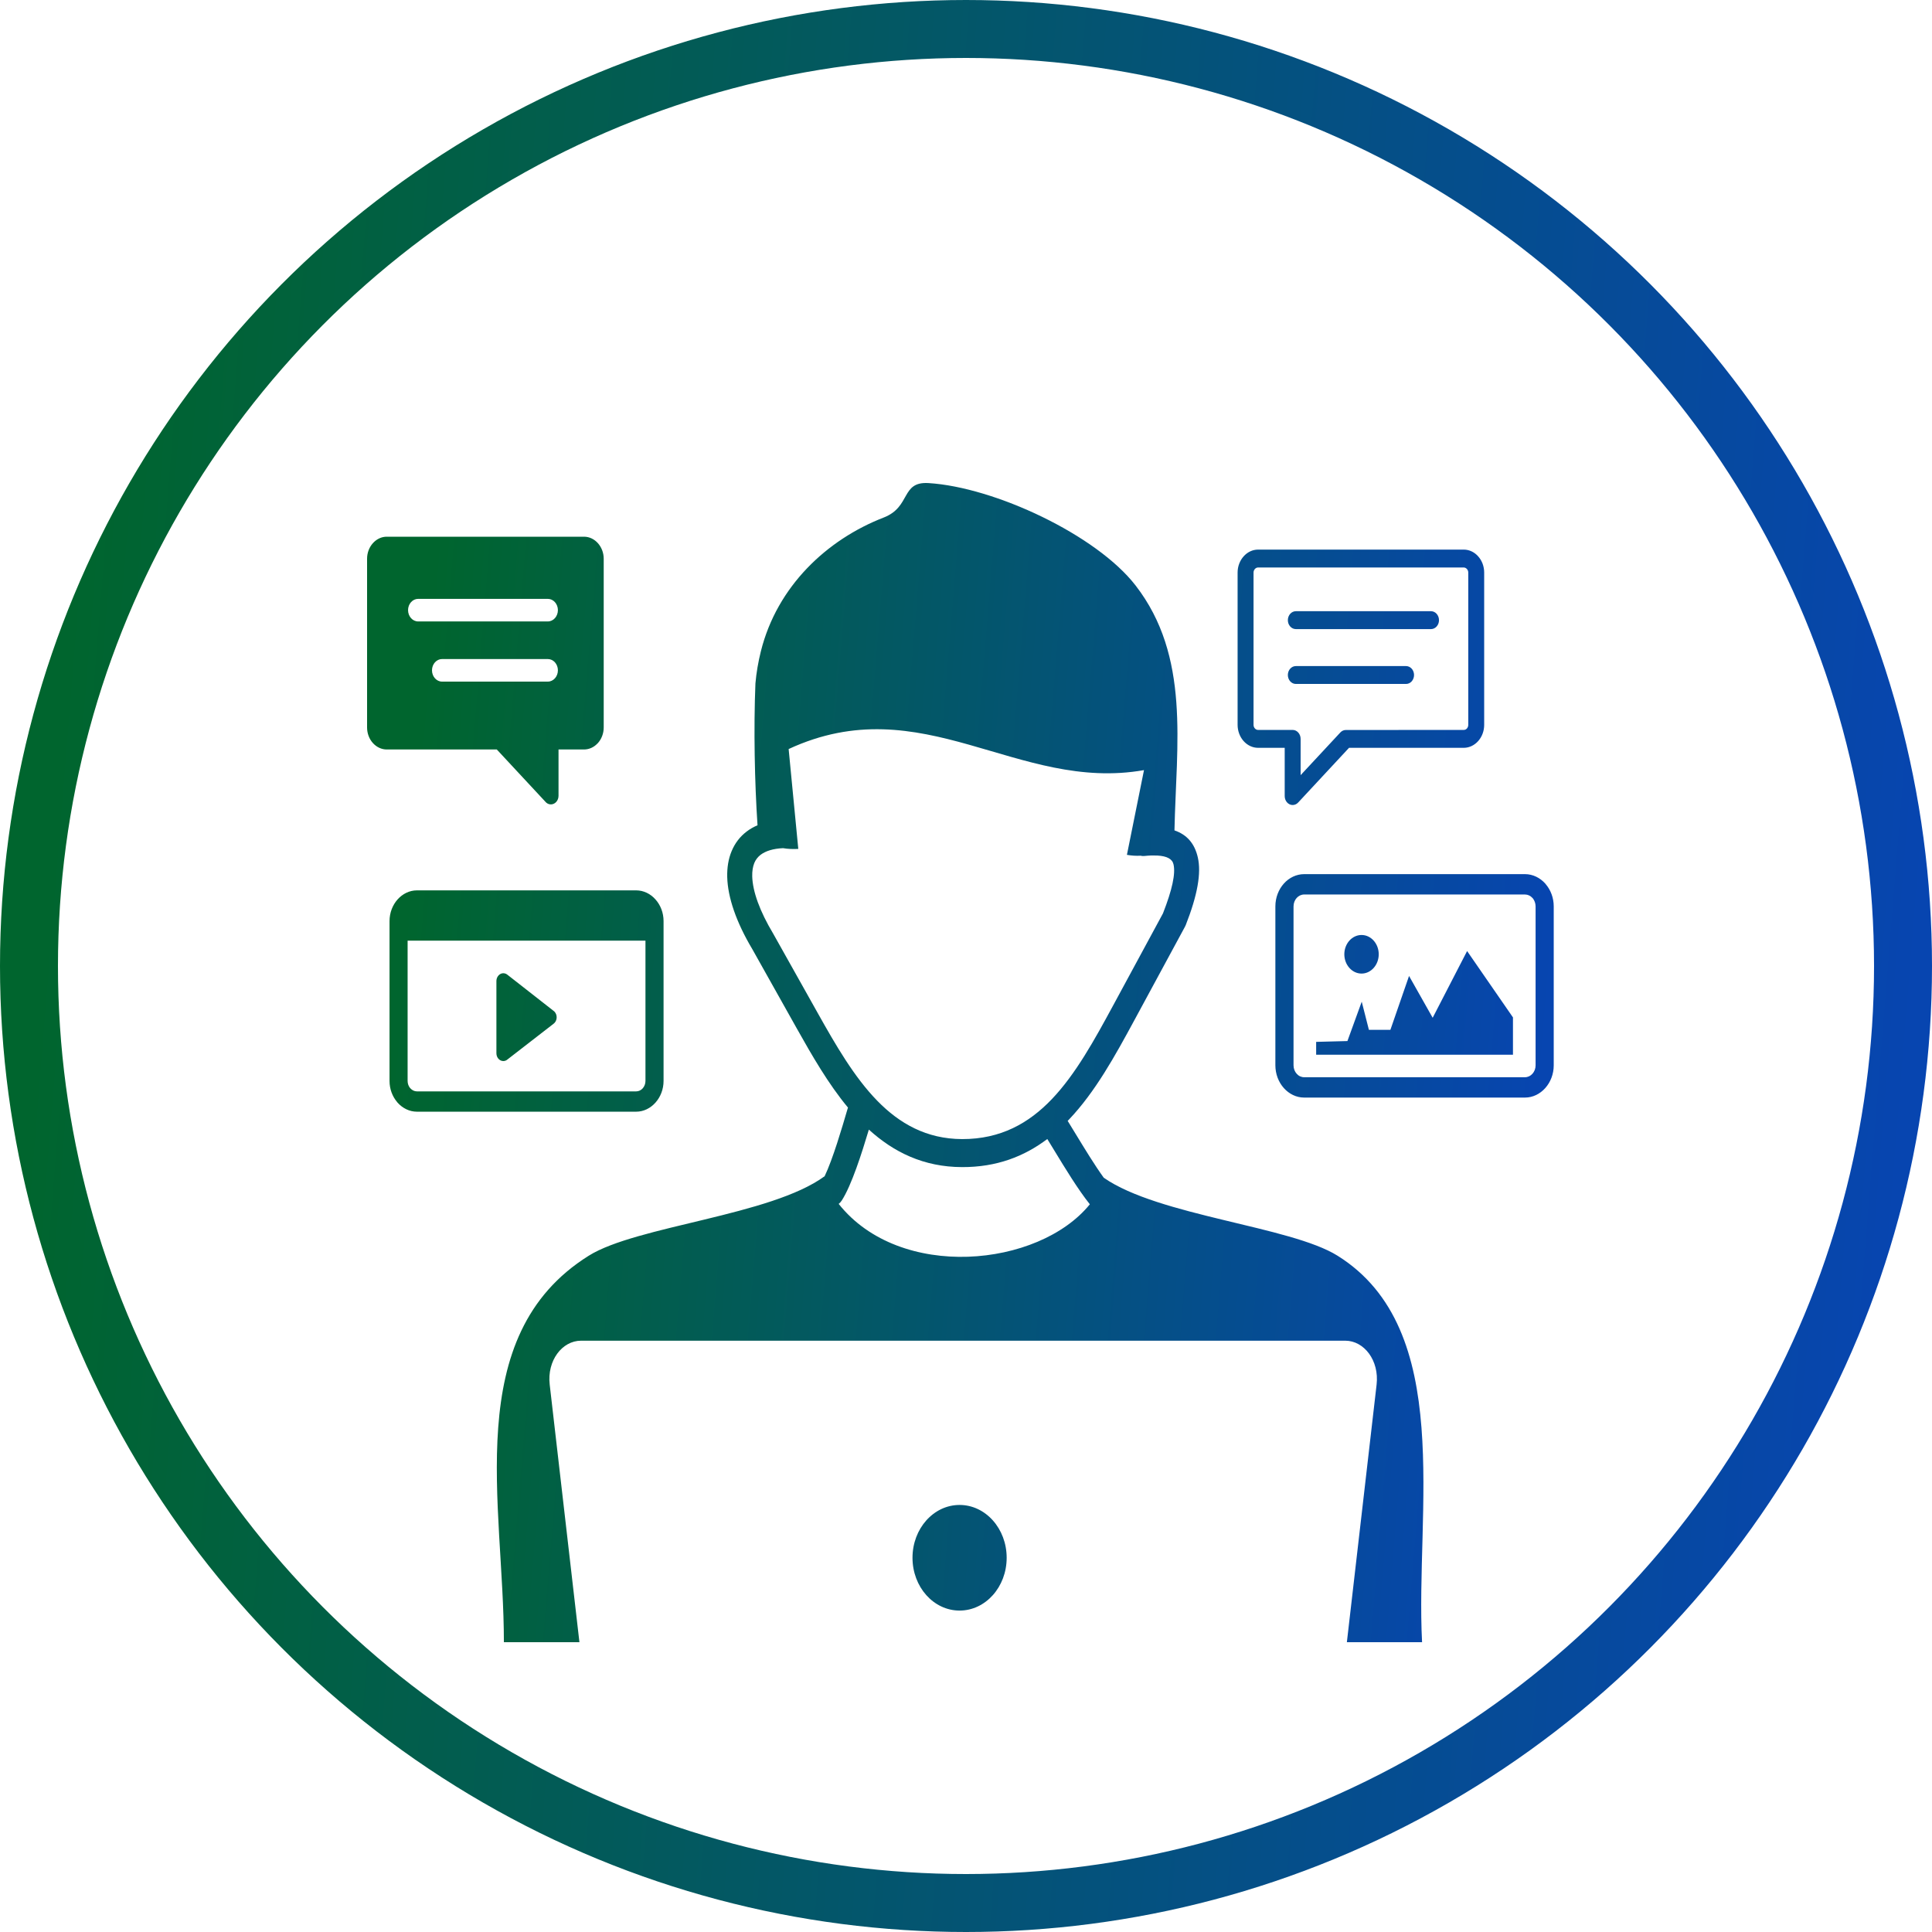 <svg width="100" height="100" viewBox="0 0 100 100" fill="none" xmlns="http://www.w3.org/2000/svg">
<circle cx="50" cy="50" r="48.5" stroke="url(#paint0_linear_143_103)" stroke-width="3"/>
<path fill-rule="evenodd" clip-rule="evenodd" d="M28.217 41.485L25.714 38.793H20.015C19.739 38.793 19.485 38.664 19.3 38.459C19.205 38.354 19.13 38.229 19.078 38.091C19.027 37.953 19 37.804 19 37.655V28.919C19 28.606 19.116 28.322 19.299 28.116L19.324 28.09C19.506 27.898 19.752 27.78 20.015 27.78H30.233C30.509 27.78 30.765 27.91 30.948 28.116C31.132 28.322 31.248 28.608 31.248 28.919V37.655C31.248 37.965 31.134 38.251 30.95 38.458L30.924 38.483C30.738 38.681 30.49 38.792 30.233 38.793H28.909V41.19C28.909 41.437 28.731 41.636 28.513 41.636C28.394 41.636 28.289 41.578 28.217 41.485ZM67.32 40.122L69.376 37.912C69.455 37.826 69.558 37.784 69.662 37.784L75.764 37.781C75.828 37.781 75.888 37.752 75.928 37.706C75.969 37.659 75.997 37.592 75.997 37.52V29.634C75.997 29.564 75.969 29.496 75.927 29.451C75.885 29.404 75.826 29.373 75.764 29.373H65.116C65.055 29.373 64.995 29.404 64.953 29.451C64.911 29.498 64.883 29.564 64.883 29.634V37.52C64.883 37.59 64.91 37.657 64.953 37.705C64.994 37.75 65.054 37.781 65.116 37.781H66.908C67.135 37.781 67.32 37.99 67.32 38.244V40.122ZM49.667 77.896C51.013 77.896 52.105 79.121 52.105 80.63C52.105 82.14 51.013 83.363 49.667 83.363C48.321 83.363 47.231 82.14 47.231 80.63C47.231 79.121 48.321 77.896 49.667 77.896ZM43.41 62.314C46.58 66.309 53.757 65.605 56.41 62.334C55.794 61.562 55.138 60.48 54.573 59.552C54.446 59.344 54.324 59.143 54.208 58.955C53.011 59.859 51.586 60.414 49.798 60.409C47.808 60.404 46.259 59.638 44.972 58.468C44.61 59.677 44.081 61.343 43.57 62.137C43.524 62.208 43.47 62.267 43.41 62.314ZM55.747 69.394H30.076C29.1 69.394 28.307 70.419 28.453 71.671L29.991 85H26.081C26.084 77.882 23.832 69.149 30.473 64.996C32.947 63.448 39.904 62.924 42.684 60.88C43.11 59.985 43.582 58.379 43.862 57.421C43.895 57.313 43.843 57.491 43.891 57.328C42.869 56.097 42.034 54.643 41.231 53.213L38.941 49.13C38.104 47.728 37.669 46.447 37.641 45.397C37.629 44.902 37.703 44.453 37.867 44.06C38.037 43.647 38.3 43.301 38.655 43.034C38.819 42.908 39.005 42.803 39.209 42.716C39.06 40.502 39.005 37.709 39.101 35.373C39.15 34.817 39.245 34.263 39.383 33.709C40.221 30.348 42.797 27.928 45.739 26.788C47.165 26.235 46.614 24.917 48.057 25.004C51.476 25.214 56.751 27.684 58.779 30.306C61.619 33.979 60.886 38.501 60.79 42.981C61.426 43.198 61.833 43.65 61.999 44.38C62.184 45.19 61.984 46.332 61.371 47.889H61.37C61.358 47.917 61.346 47.946 61.331 47.972L58.721 52.794C57.715 54.652 56.692 56.516 55.33 57.947L55.262 58.016C55.393 58.227 55.535 58.458 55.682 58.702C56.136 59.447 56.652 60.296 57.13 60.959C59.966 62.937 66.793 63.47 69.232 64.996C75.338 68.812 73.251 78.24 73.606 85H69.714L71.252 71.671C71.397 70.417 70.606 69.394 69.629 69.394H55.747ZM40.53 43.901C40.022 43.924 39.638 44.043 39.374 44.24C39.225 44.353 39.114 44.497 39.043 44.668C38.965 44.859 38.929 45.091 38.935 45.357C38.956 46.139 39.321 47.16 40.027 48.337L40.037 48.355L42.328 52.439C43.247 54.078 44.209 55.747 45.406 56.974C46.557 58.154 47.953 58.953 49.798 58.959C51.798 58.964 53.26 58.133 54.447 56.887C55.681 55.593 56.655 53.815 57.615 52.044L60.195 47.277C60.676 46.046 60.852 45.222 60.741 44.739C60.676 44.452 60.392 44.312 59.91 44.283C59.808 44.278 59.702 44.277 59.596 44.279C59.48 44.283 59.36 44.293 59.236 44.305C59.166 44.313 59.1 44.308 59.035 44.291C58.806 44.305 58.57 44.288 58.329 44.247L59.213 39.861C52.656 41.021 47.752 35.559 40.82 38.77L41.319 43.939C41.04 43.954 40.775 43.943 40.53 43.901ZM70.474 48.395C70.964 48.395 71.363 48.842 71.363 49.393C71.363 49.943 70.964 50.392 70.474 50.392C69.982 50.392 69.582 49.943 69.582 49.393C69.582 48.842 69.982 48.395 70.474 48.395ZM74.155 52.68L75.937 49.226L78.311 52.661V54.592H68.124V53.927L69.742 53.885L70.483 51.847L70.854 53.303H71.967L72.932 50.515L74.155 52.68ZM67.501 45.245H78.933C79.341 45.245 79.715 45.434 79.984 45.735L80.008 45.766C80.264 46.066 80.421 46.474 80.421 46.915V55.141C80.421 55.597 80.253 56.015 79.983 56.318C79.711 56.622 79.341 56.81 78.933 56.81H67.501C67.094 56.81 66.721 56.621 66.451 56.318C66.313 56.164 66.203 55.98 66.127 55.778C66.052 55.576 66.014 55.36 66.013 55.141V46.915C66.013 46.456 66.181 46.038 66.451 45.735C66.589 45.58 66.753 45.457 66.933 45.373C67.113 45.289 67.306 45.246 67.501 45.245ZM78.933 46.299H67.501C67.351 46.299 67.213 46.369 67.114 46.479C67.015 46.591 66.953 46.745 66.953 46.915V55.141C66.953 55.31 67.015 55.465 67.114 55.575C67.164 55.633 67.224 55.679 67.291 55.71C67.358 55.741 67.429 55.757 67.501 55.757H78.933C79.084 55.757 79.221 55.688 79.32 55.577C79.371 55.52 79.412 55.452 79.44 55.377C79.468 55.302 79.482 55.222 79.482 55.141V46.915C79.482 46.754 79.425 46.606 79.337 46.495L79.321 46.479C79.218 46.364 79.079 46.3 78.933 46.299ZM67.073 35.401C66.845 35.401 66.659 35.194 66.659 34.938C66.659 34.683 66.845 34.476 67.073 34.476H72.778C72.832 34.476 72.886 34.488 72.936 34.511C72.986 34.534 73.032 34.568 73.07 34.611C73.108 34.654 73.139 34.705 73.159 34.761C73.18 34.818 73.191 34.878 73.191 34.938C73.191 34.999 73.18 35.059 73.159 35.115C73.139 35.172 73.108 35.223 73.07 35.266C73.032 35.309 72.986 35.343 72.936 35.366C72.886 35.389 72.832 35.401 72.778 35.401H67.073ZM67.073 32.562C66.845 32.562 66.659 32.355 66.659 32.1C66.659 31.844 66.845 31.636 67.073 31.636H74.069C74.297 31.636 74.482 31.844 74.482 32.1C74.482 32.355 74.297 32.562 74.069 32.562H67.073ZM69.826 38.707L67.211 41.519C67.135 41.61 67.027 41.668 66.908 41.668C66.68 41.668 66.496 41.459 66.496 41.205V38.707H65.116C64.826 38.707 64.56 38.572 64.369 38.358C64.171 38.136 64.059 37.835 64.058 37.52V29.634C64.058 29.309 64.179 29.011 64.37 28.797C64.562 28.581 64.827 28.447 65.116 28.447H75.764C76.053 28.447 76.32 28.581 76.51 28.797C76.609 28.907 76.687 29.037 76.74 29.18C76.793 29.324 76.821 29.478 76.821 29.634V37.52C76.821 37.846 76.702 38.142 76.511 38.357C76.318 38.572 76.054 38.707 75.764 38.707H69.826ZM21.58 46.085H32.926C33.315 46.085 33.672 46.265 33.927 46.554C34.186 46.841 34.346 47.241 34.346 47.676V55.949C34.346 56.384 34.185 56.782 33.928 57.07C33.669 57.361 33.314 57.541 32.926 57.541H21.58C21.192 57.541 20.837 57.361 20.579 57.073L20.55 57.036C20.31 56.751 20.162 56.368 20.162 55.949V47.676C20.162 47.241 20.322 46.842 20.579 46.554C20.838 46.265 21.193 46.085 21.58 46.085ZM26.257 50.447L28.641 52.313C28.683 52.341 28.721 52.379 28.749 52.427C28.862 52.609 28.821 52.859 28.659 52.984L26.279 54.828C26.217 54.886 26.138 54.92 26.053 54.92C25.855 54.92 25.694 54.74 25.694 54.518V50.773C25.696 50.694 25.717 50.613 25.761 50.545C25.788 50.502 25.822 50.465 25.861 50.437C25.901 50.408 25.945 50.389 25.991 50.38C26.037 50.371 26.084 50.372 26.13 50.384C26.175 50.395 26.218 50.416 26.257 50.447ZM33.409 48.687H21.098V55.949C21.098 56.088 21.145 56.216 21.221 56.31L21.241 56.331C21.328 56.428 21.45 56.49 21.58 56.49H32.926C33.059 56.49 33.181 56.429 33.266 56.333C33.355 56.233 33.409 56.097 33.409 55.949V48.687ZM28.355 34.112C28.643 34.112 28.877 34.373 28.877 34.696C28.877 35.018 28.643 35.28 28.355 35.28H22.881C22.594 35.28 22.36 35.018 22.36 34.696C22.36 34.373 22.594 34.112 22.881 34.112H28.355ZM28.355 30.997C28.643 30.997 28.877 31.259 28.877 31.58C28.877 31.903 28.643 32.166 28.355 32.166H21.643C21.355 32.166 21.121 31.903 21.121 31.58C21.121 31.259 21.355 30.997 21.643 30.997H28.355Z" fill="url(#paint1_linear_143_103)"/>
<defs>
<linearGradient id="paint0_linear_143_103" x1="5" y1="15" x2="101.424" y2="22.792" gradientUnits="userSpaceOnUse">
<stop stop-color="#00652E"/>
<stop offset="1" stop-color="#0745B0"/>
</linearGradient>
<linearGradient id="paint1_linear_143_103" x1="22.071" y1="34" x2="81.277" y2="38.898" gradientUnits="userSpaceOnUse">
<stop stop-color="#00652E"/>
<stop offset="1" stop-color="#0745B0"/>
</linearGradient>
</defs>
</svg>
